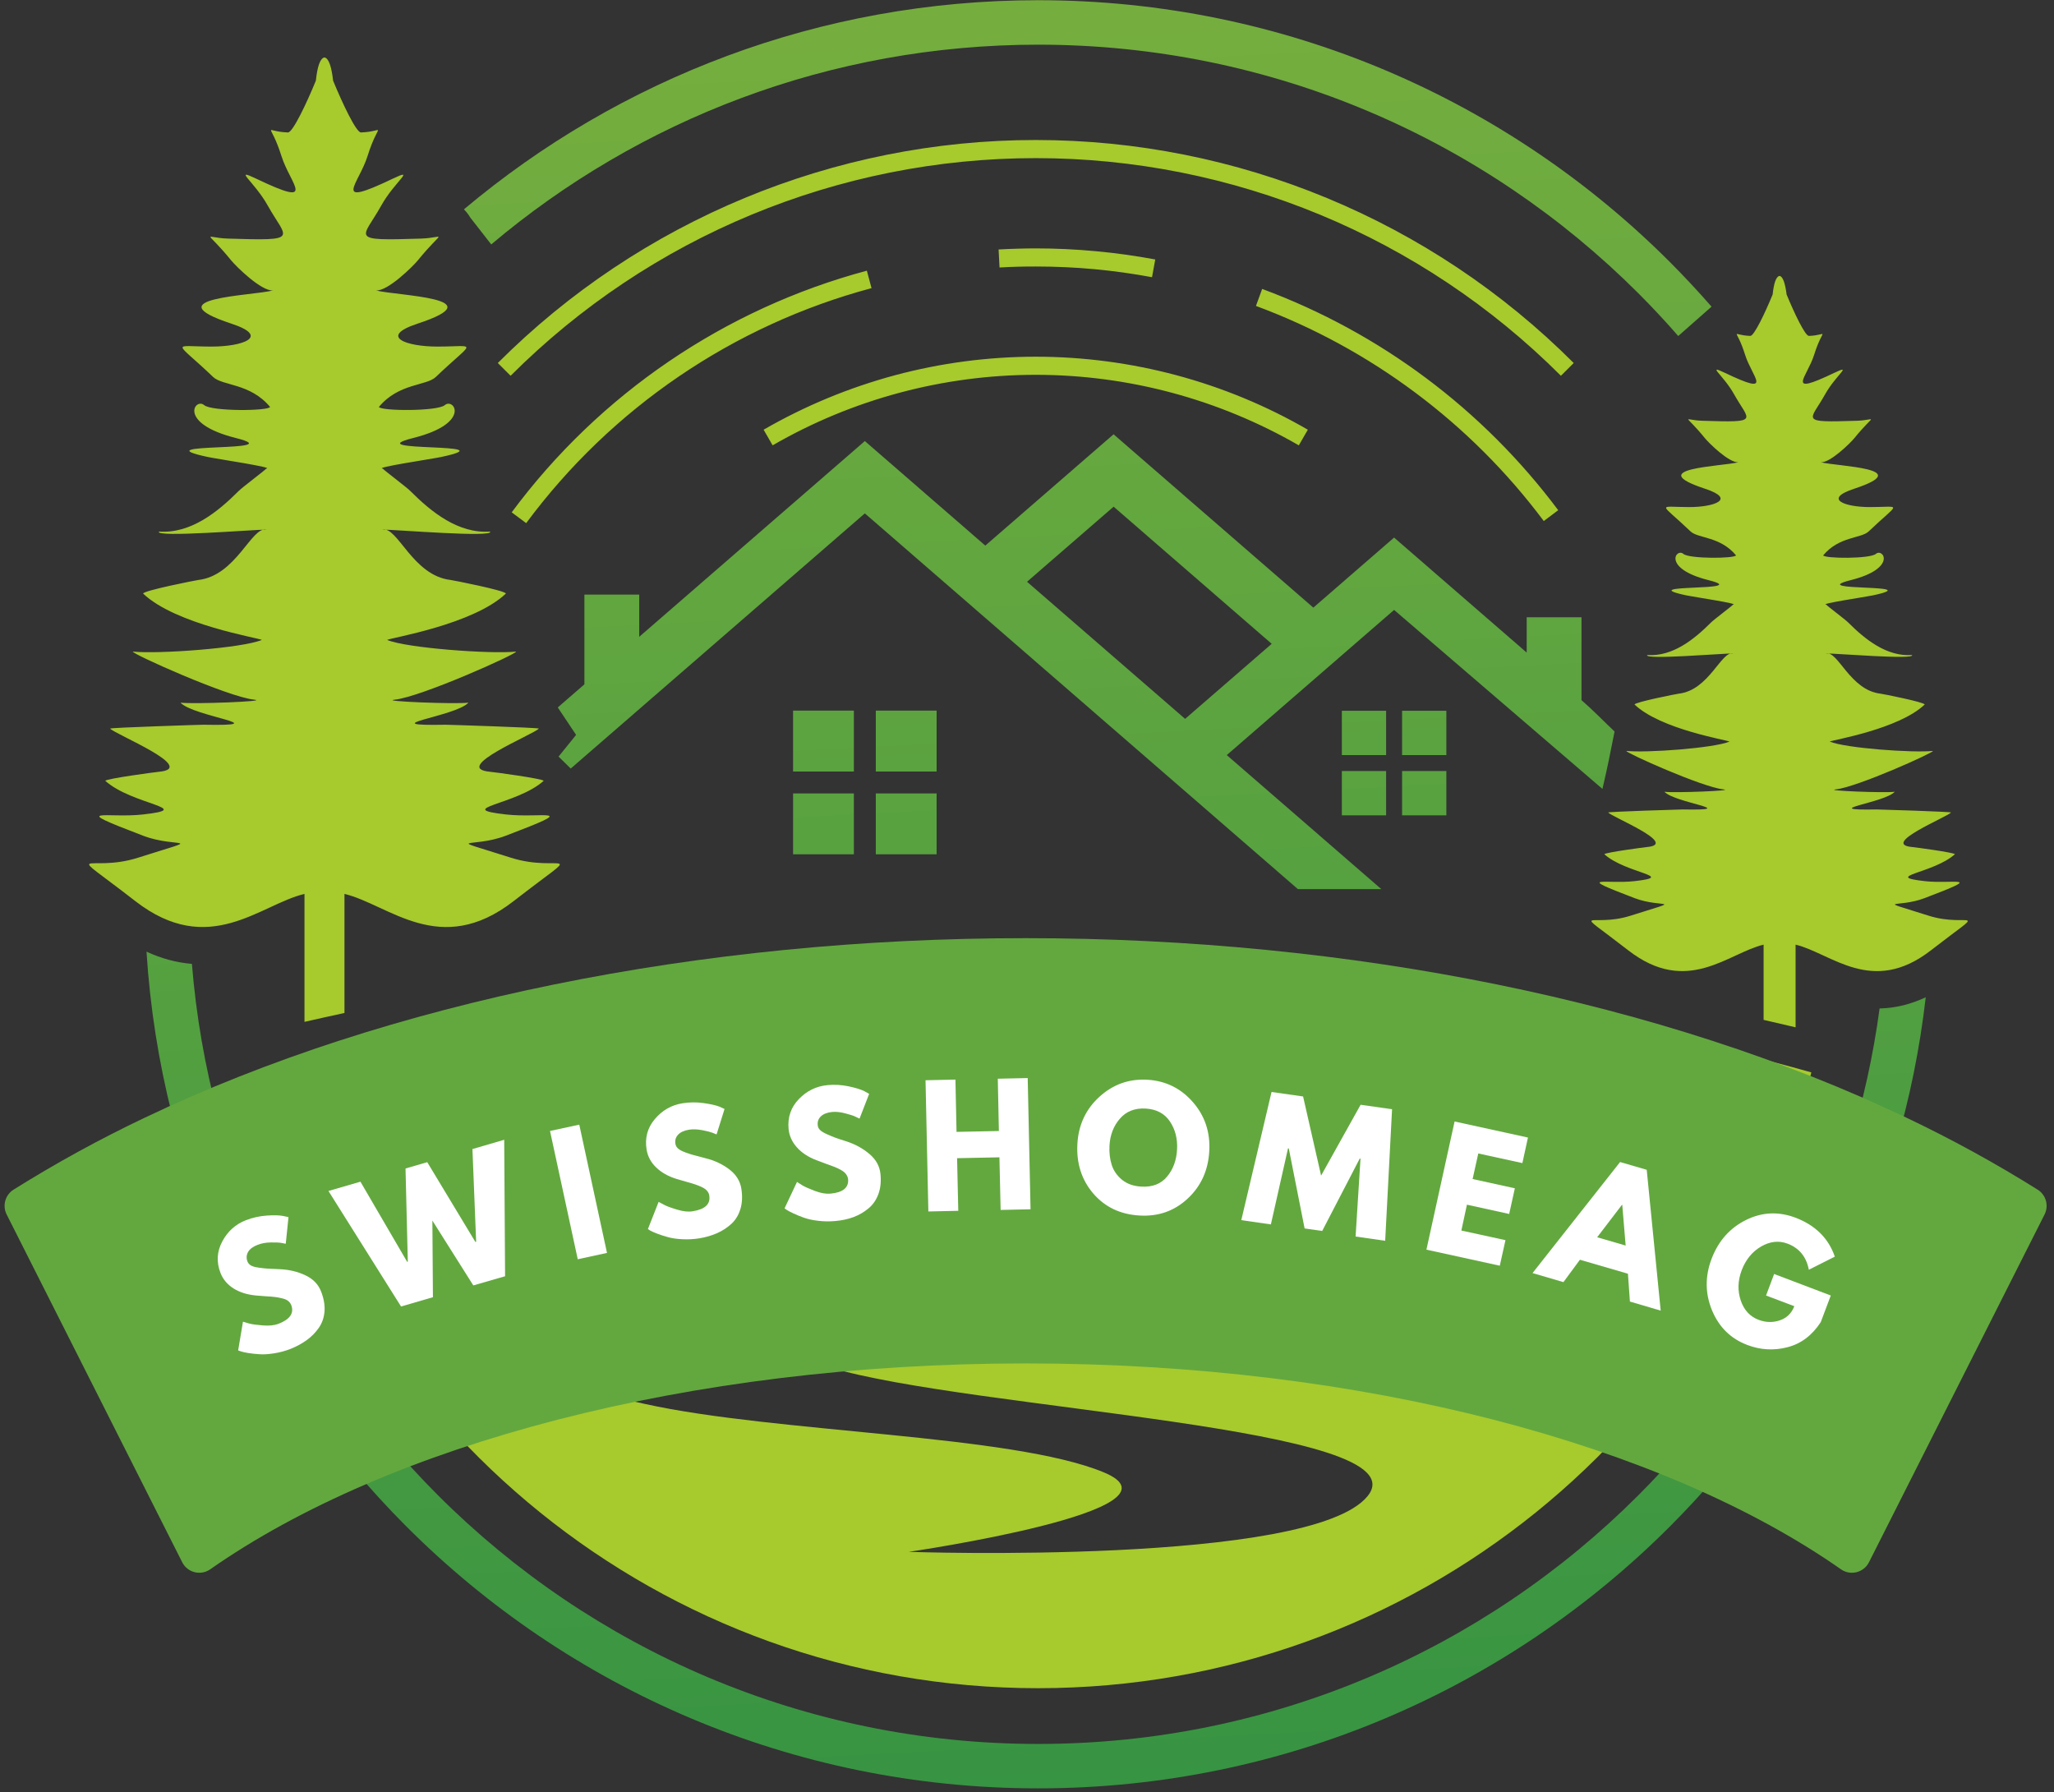 <?xml version="1.0" encoding="UTF-8"?> <svg xmlns="http://www.w3.org/2000/svg" xmlns:xlink="http://www.w3.org/1999/xlink" width="392" zoomAndPan="magnify" viewBox="0 0 294 256.5" height="342" preserveAspectRatio="xMidYMid meet" version="1.0"><rect x="0" y="0" width="294" height="256.5" fill="#333333" stroke="none"/><defs><g></g><clipPath id="3423e83876"><path d="M 20.969 0.031 L 275.641 0.031 L 275.641 255.965 L 20.969 255.965 Z M 20.969 0.031 " clip-rule="nonzero"></path></clipPath><clipPath id="f80c411c78"><path d="M 275.641 142.738 C 272.266 172.188 258.898 198.594 239.023 218.48 C 215.883 241.637 183.91 255.965 148.594 255.965 C 113.281 255.965 81.309 241.637 58.168 218.48 C 36.832 197.133 23 168.273 20.969 136.207 C 23.055 137.176 25.215 137.773 27.469 137.957 C 29.867 167.57 42.867 194.18 62.664 213.988 C 84.652 235.992 115.039 249.609 148.598 249.609 C 182.156 249.609 212.543 236 234.531 213.988 C 252.891 195.613 265.406 171.383 269.035 144.34 C 271.34 144.285 273.531 143.73 275.641 142.738 M 169.633 102.891 L 147.004 83.266 L 159.398 72.52 L 182.023 92.148 Z M 122.219 122.273 L 122.219 113.566 L 113.516 113.566 L 113.516 122.273 Z M 122.219 110.426 L 122.219 101.711 L 113.516 101.711 L 113.516 110.426 Z M 125.359 110.426 L 134.062 110.426 L 134.062 101.711 L 125.359 101.711 Z M 125.359 113.566 L 125.359 122.273 L 134.062 122.273 L 134.062 113.566 Z M 192.066 101.734 L 192.066 108.074 L 198.402 108.074 L 198.402 101.734 Z M 198.402 110.359 L 192.066 110.359 L 192.066 116.699 L 198.402 116.699 Z M 200.688 110.359 L 200.688 116.699 L 207.023 116.699 L 207.023 110.359 Z M 200.688 108.074 L 207.023 108.074 L 207.023 101.734 L 200.688 101.734 Z M 123.789 73.48 L 185.781 127.262 L 197.719 127.262 L 175.594 108.074 L 199.543 87.297 L 229.367 112.918 C 230.359 108.613 230.285 108.699 231.102 104.703 C 229.695 103.371 227.977 101.605 226.367 100.211 L 226.367 88.352 L 218.523 88.352 L 218.523 93.402 L 199.543 76.941 L 187.984 86.969 L 159.391 62.16 L 141.031 78.09 L 123.789 63.129 L 91.496 91.145 L 91.496 85.105 L 83.648 85.105 L 83.648 97.949 L 79.836 101.254 L 82.461 105.184 L 79.949 108.289 L 81.691 110 Z M 148.598 0.031 C 183.914 0.031 215.883 14.359 239.027 37.512 C 241.082 39.57 243.066 41.699 244.98 43.891 L 240.215 48.094 C 238.395 46 236.5 43.973 234.539 42.008 C 212.543 20.004 182.156 6.395 148.598 6.395 C 118.773 6.395 91.457 17.145 70.312 34.984 L 67.324 31.152 C 67.051 30.684 66.738 30.293 66.402 29.965 C 88.629 11.285 117.297 0.031 148.598 0.031 Z M 148.598 0.031 " clip-rule="nonzero"></path></clipPath><linearGradient x1="264.88" gradientTransform="matrix(0.538, 0, 0, 0.538, 12.751, 0.032)" y1="487.107" x2="239.238" gradientUnits="userSpaceOnUse" y2="-11.517" id="1dbb15b0cd"><stop stop-opacity="1" stop-color="rgb(21.599%, 57.999%, 25.899%)" offset="0"></stop><stop stop-opacity="1" stop-color="rgb(21.727%, 58.054%, 25.891%)" offset="0.031"></stop><stop stop-opacity="1" stop-color="rgb(21.956%, 58.151%, 25.877%)" offset="0.039"></stop><stop stop-opacity="1" stop-color="rgb(22.159%, 58.237%, 25.865%)" offset="0.047"></stop><stop stop-opacity="1" stop-color="rgb(22.36%, 58.322%, 25.851%)" offset="0.049"></stop><stop stop-opacity="1" stop-color="rgb(22.461%, 58.365%, 25.845%)" offset="0.055"></stop><stop stop-opacity="1" stop-color="rgb(22.562%, 58.408%, 25.839%)" offset="0.062"></stop><stop stop-opacity="1" stop-color="rgb(22.763%, 58.493%, 25.827%)" offset="0.07"></stop><stop stop-opacity="1" stop-color="rgb(22.966%, 58.58%, 25.815%)" offset="0.078"></stop><stop stop-opacity="1" stop-color="rgb(23.167%, 58.665%, 25.803%)" offset="0.086"></stop><stop stop-opacity="1" stop-color="rgb(23.369%, 58.751%, 25.79%)" offset="0.094"></stop><stop stop-opacity="1" stop-color="rgb(23.572%, 58.836%, 25.777%)" offset="0.102"></stop><stop stop-opacity="1" stop-color="rgb(23.773%, 58.922%, 25.764%)" offset="0.109"></stop><stop stop-opacity="1" stop-color="rgb(23.975%, 59.009%, 25.752%)" offset="0.117"></stop><stop stop-opacity="1" stop-color="rgb(24.176%, 59.094%, 25.74%)" offset="0.125"></stop><stop stop-opacity="1" stop-color="rgb(24.379%, 59.18%, 25.728%)" offset="0.133"></stop><stop stop-opacity="1" stop-color="rgb(24.58%, 59.265%, 25.716%)" offset="0.141"></stop><stop stop-opacity="1" stop-color="rgb(24.782%, 59.351%, 25.702%)" offset="0.148"></stop><stop stop-opacity="1" stop-color="rgb(24.983%, 59.436%, 25.69%)" offset="0.156"></stop><stop stop-opacity="1" stop-color="rgb(25.186%, 59.523%, 25.677%)" offset="0.164"></stop><stop stop-opacity="1" stop-color="rgb(25.388%, 59.608%, 25.665%)" offset="0.172"></stop><stop stop-opacity="1" stop-color="rgb(25.589%, 59.694%, 25.653%)" offset="0.18"></stop><stop stop-opacity="1" stop-color="rgb(25.79%, 59.779%, 25.641%)" offset="0.188"></stop><stop stop-opacity="1" stop-color="rgb(25.993%, 59.865%, 25.627%)" offset="0.195"></stop><stop stop-opacity="1" stop-color="rgb(26.195%, 59.95%, 25.615%)" offset="0.203"></stop><stop stop-opacity="1" stop-color="rgb(26.396%, 60.037%, 25.603%)" offset="0.211"></stop><stop stop-opacity="1" stop-color="rgb(26.599%, 60.123%, 25.591%)" offset="0.219"></stop><stop stop-opacity="1" stop-color="rgb(26.801%, 60.208%, 25.578%)" offset="0.227"></stop><stop stop-opacity="1" stop-color="rgb(27.002%, 60.294%, 25.565%)" offset="0.234"></stop><stop stop-opacity="1" stop-color="rgb(27.203%, 60.379%, 25.552%)" offset="0.242"></stop><stop stop-opacity="1" stop-color="rgb(27.406%, 60.466%, 25.54%)" offset="0.25"></stop><stop stop-opacity="1" stop-color="rgb(27.608%, 60.551%, 25.528%)" offset="0.258"></stop><stop stop-opacity="1" stop-color="rgb(27.809%, 60.637%, 25.516%)" offset="0.266"></stop><stop stop-opacity="1" stop-color="rgb(28.011%, 60.722%, 25.504%)" offset="0.273"></stop><stop stop-opacity="1" stop-color="rgb(28.214%, 60.808%, 25.49%)" offset="0.281"></stop><stop stop-opacity="1" stop-color="rgb(28.415%, 60.893%, 25.478%)" offset="0.289"></stop><stop stop-opacity="1" stop-color="rgb(28.616%, 60.98%, 25.465%)" offset="0.297"></stop><stop stop-opacity="1" stop-color="rgb(28.818%, 61.066%, 25.453%)" offset="0.305"></stop><stop stop-opacity="1" stop-color="rgb(29.021%, 61.151%, 25.441%)" offset="0.312"></stop><stop stop-opacity="1" stop-color="rgb(29.222%, 61.237%, 25.429%)" offset="0.32"></stop><stop stop-opacity="1" stop-color="rgb(29.424%, 61.322%, 25.415%)" offset="0.328"></stop><stop stop-opacity="1" stop-color="rgb(29.625%, 61.407%, 25.403%)" offset="0.336"></stop><stop stop-opacity="1" stop-color="rgb(29.828%, 61.494%, 25.391%)" offset="0.344"></stop><stop stop-opacity="1" stop-color="rgb(30.029%, 61.58%, 25.378%)" offset="0.352"></stop><stop stop-opacity="1" stop-color="rgb(30.231%, 61.665%, 25.366%)" offset="0.359"></stop><stop stop-opacity="1" stop-color="rgb(30.434%, 61.751%, 25.354%)" offset="0.367"></stop><stop stop-opacity="1" stop-color="rgb(30.635%, 61.836%, 25.34%)" offset="0.375"></stop><stop stop-opacity="1" stop-color="rgb(30.836%, 61.922%, 25.328%)" offset="0.383"></stop><stop stop-opacity="1" stop-color="rgb(31.038%, 62.009%, 25.316%)" offset="0.391"></stop><stop stop-opacity="1" stop-color="rgb(31.241%, 62.094%, 25.304%)" offset="0.398"></stop><stop stop-opacity="1" stop-color="rgb(31.442%, 62.18%, 25.291%)" offset="0.406"></stop><stop stop-opacity="1" stop-color="rgb(31.644%, 62.265%, 25.279%)" offset="0.414"></stop><stop stop-opacity="1" stop-color="rgb(31.845%, 62.35%, 25.266%)" offset="0.422"></stop><stop stop-opacity="1" stop-color="rgb(32.048%, 62.437%, 25.253%)" offset="0.43"></stop><stop stop-opacity="1" stop-color="rgb(32.249%, 62.523%, 25.241%)" offset="0.438"></stop><stop stop-opacity="1" stop-color="rgb(32.451%, 62.608%, 25.229%)" offset="0.445"></stop><stop stop-opacity="1" stop-color="rgb(32.652%, 62.694%, 25.217%)" offset="0.453"></stop><stop stop-opacity="1" stop-color="rgb(32.855%, 62.779%, 25.204%)" offset="0.461"></stop><stop stop-opacity="1" stop-color="rgb(33.057%, 62.865%, 25.191%)" offset="0.469"></stop><stop stop-opacity="1" stop-color="rgb(33.258%, 62.952%, 25.179%)" offset="0.477"></stop><stop stop-opacity="1" stop-color="rgb(33.461%, 63.037%, 25.166%)" offset="0.484"></stop><stop stop-opacity="1" stop-color="rgb(33.662%, 63.123%, 25.154%)" offset="0.492"></stop><stop stop-opacity="1" stop-color="rgb(33.864%, 63.208%, 25.142%)" offset="0.5"></stop><stop stop-opacity="1" stop-color="rgb(34.065%, 63.293%, 25.13%)" offset="0.508"></stop><stop stop-opacity="1" stop-color="rgb(34.268%, 63.379%, 25.116%)" offset="0.516"></stop><stop stop-opacity="1" stop-color="rgb(34.47%, 63.466%, 25.104%)" offset="0.523"></stop><stop stop-opacity="1" stop-color="rgb(34.671%, 63.551%, 25.092%)" offset="0.531"></stop><stop stop-opacity="1" stop-color="rgb(34.872%, 63.637%, 25.079%)" offset="0.539"></stop><stop stop-opacity="1" stop-color="rgb(35.075%, 63.722%, 25.067%)" offset="0.547"></stop><stop stop-opacity="1" stop-color="rgb(35.277%, 63.808%, 25.053%)" offset="0.555"></stop><stop stop-opacity="1" stop-color="rgb(35.478%, 63.893%, 25.041%)" offset="0.562"></stop><stop stop-opacity="1" stop-color="rgb(35.68%, 63.98%, 25.029%)" offset="0.57"></stop><stop stop-opacity="1" stop-color="rgb(35.883%, 64.066%, 25.017%)" offset="0.578"></stop><stop stop-opacity="1" stop-color="rgb(36.084%, 64.151%, 25.005%)" offset="0.586"></stop><stop stop-opacity="1" stop-color="rgb(36.285%, 64.236%, 24.992%)" offset="0.594"></stop><stop stop-opacity="1" stop-color="rgb(36.487%, 64.322%, 24.979%)" offset="0.602"></stop><stop stop-opacity="1" stop-color="rgb(36.69%, 64.409%, 24.966%)" offset="0.609"></stop><stop stop-opacity="1" stop-color="rgb(36.891%, 64.494%, 24.954%)" offset="0.617"></stop><stop stop-opacity="1" stop-color="rgb(37.093%, 64.58%, 24.942%)" offset="0.625"></stop><stop stop-opacity="1" stop-color="rgb(37.296%, 64.665%, 24.93%)" offset="0.633"></stop><stop stop-opacity="1" stop-color="rgb(37.497%, 64.751%, 24.918%)" offset="0.641"></stop><stop stop-opacity="1" stop-color="rgb(37.698%, 64.836%, 24.904%)" offset="0.648"></stop><stop stop-opacity="1" stop-color="rgb(37.9%, 64.923%, 24.892%)" offset="0.656"></stop><stop stop-opacity="1" stop-color="rgb(38.103%, 65.009%, 24.879%)" offset="0.664"></stop><stop stop-opacity="1" stop-color="rgb(38.304%, 65.094%, 24.867%)" offset="0.672"></stop><stop stop-opacity="1" stop-color="rgb(38.506%, 65.179%, 24.855%)" offset="0.68"></stop><stop stop-opacity="1" stop-color="rgb(38.707%, 65.265%, 24.843%)" offset="0.688"></stop><stop stop-opacity="1" stop-color="rgb(38.91%, 65.35%, 24.829%)" offset="0.695"></stop><stop stop-opacity="1" stop-color="rgb(39.111%, 65.437%, 24.817%)" offset="0.703"></stop><stop stop-opacity="1" stop-color="rgb(39.313%, 65.523%, 24.805%)" offset="0.711"></stop><stop stop-opacity="1" stop-color="rgb(39.514%, 65.608%, 24.792%)" offset="0.719"></stop><stop stop-opacity="1" stop-color="rgb(39.717%, 65.694%, 24.78%)" offset="0.727"></stop><stop stop-opacity="1" stop-color="rgb(39.919%, 65.779%, 24.768%)" offset="0.734"></stop><stop stop-opacity="1" stop-color="rgb(40.12%, 65.865%, 24.754%)" offset="0.742"></stop><stop stop-opacity="1" stop-color="rgb(40.323%, 65.952%, 24.742%)" offset="0.75"></stop><stop stop-opacity="1" stop-color="rgb(40.524%, 66.037%, 24.73%)" offset="0.758"></stop><stop stop-opacity="1" stop-color="rgb(40.726%, 66.122%, 24.718%)" offset="0.766"></stop><stop stop-opacity="1" stop-color="rgb(40.927%, 66.208%, 24.706%)" offset="0.773"></stop><stop stop-opacity="1" stop-color="rgb(41.13%, 66.293%, 24.693%)" offset="0.781"></stop><stop stop-opacity="1" stop-color="rgb(41.331%, 66.38%, 24.68%)" offset="0.789"></stop><stop stop-opacity="1" stop-color="rgb(41.533%, 66.466%, 24.667%)" offset="0.797"></stop><stop stop-opacity="1" stop-color="rgb(41.734%, 66.551%, 24.655%)" offset="0.805"></stop><stop stop-opacity="1" stop-color="rgb(41.937%, 66.637%, 24.643%)" offset="0.812"></stop><stop stop-opacity="1" stop-color="rgb(42.139%, 66.722%, 24.631%)" offset="0.82"></stop><stop stop-opacity="1" stop-color="rgb(42.34%, 66.808%, 24.619%)" offset="0.828"></stop><stop stop-opacity="1" stop-color="rgb(42.542%, 66.895%, 24.605%)" offset="0.836"></stop><stop stop-opacity="1" stop-color="rgb(42.744%, 66.98%, 24.593%)" offset="0.844"></stop><stop stop-opacity="1" stop-color="rgb(42.946%, 67.065%, 24.58%)" offset="0.852"></stop><stop stop-opacity="1" stop-color="rgb(43.147%, 67.151%, 24.568%)" offset="0.859"></stop><stop stop-opacity="1" stop-color="rgb(43.35%, 67.236%, 24.556%)" offset="0.867"></stop><stop stop-opacity="1" stop-color="rgb(43.552%, 67.322%, 24.542%)" offset="0.875"></stop><stop stop-opacity="1" stop-color="rgb(43.753%, 67.409%, 24.53%)" offset="0.883"></stop><stop stop-opacity="1" stop-color="rgb(43.954%, 67.494%, 24.518%)" offset="0.891"></stop><stop stop-opacity="1" stop-color="rgb(44.157%, 67.58%, 24.506%)" offset="0.898"></stop><stop stop-opacity="1" stop-color="rgb(44.359%, 67.665%, 24.493%)" offset="0.906"></stop><stop stop-opacity="1" stop-color="rgb(44.56%, 67.751%, 24.481%)" offset="0.914"></stop><stop stop-opacity="1" stop-color="rgb(44.762%, 67.836%, 24.467%)" offset="0.922"></stop><stop stop-opacity="1" stop-color="rgb(44.965%, 67.923%, 24.455%)" offset="0.93"></stop><stop stop-opacity="1" stop-color="rgb(45.166%, 68.008%, 24.443%)" offset="0.938"></stop><stop stop-opacity="1" stop-color="rgb(45.367%, 68.094%, 24.431%)" offset="0.945"></stop><stop stop-opacity="1" stop-color="rgb(45.569%, 68.179%, 24.419%)" offset="0.951"></stop><stop stop-opacity="1" stop-color="rgb(45.671%, 68.222%, 24.413%)" offset="0.953"></stop><stop stop-opacity="1" stop-color="rgb(45.772%, 68.265%, 24.406%)" offset="0.961"></stop><stop stop-opacity="1" stop-color="rgb(45.973%, 68.352%, 24.393%)" offset="0.969"></stop><stop stop-opacity="1" stop-color="rgb(46.175%, 68.437%, 24.38%)" offset="0.977"></stop><stop stop-opacity="1" stop-color="rgb(46.376%, 68.523%, 24.368%)" offset="0.984"></stop><stop stop-opacity="1" stop-color="rgb(46.579%, 68.608%, 24.356%)" offset="0.992"></stop><stop stop-opacity="1" stop-color="rgb(46.78%, 68.694%, 24.344%)" offset="1"></stop></linearGradient><clipPath id="7f7a33ef01"><path d="M 0.285 134.211 L 292.965 134.211 L 292.965 225.535 L 0.285 225.535 Z M 0.285 134.211 " clip-rule="nonzero"></path></clipPath></defs><g clip-path="url(#3423e83876)"><g clip-path="url(#f80c411c78)"><path fill="url(#1dbb15b0cd)" d="M 20.969 0.031 L 20.969 255.965 L 275.641 255.965 L 275.641 0.031 Z M 20.969 0.031 " fill-rule="nonzero"></path></g></g><path fill="#a7ca2d" d="M 50.699 164.383 C 50.699 164.383 98.082 151.895 161.02 156.785 C 223.957 161.672 258.324 165.109 243.133 171.988 C 227.938 178.863 145.285 182.848 135.879 185.016 C 126.473 187.191 98.262 189.543 118.695 195.691 C 139.133 201.844 203.883 204.199 195.742 214.148 C 187.605 224.105 130.086 222.113 130.086 222.113 C 130.086 222.113 171.141 216.141 157.938 210.711 C 144.738 205.281 111.098 205.098 92.285 200.938 C 73.473 196.773 37.844 188.816 85.594 181.211 C 133.34 173.613 170.777 170.176 147.988 166.375 C 125.211 162.574 76.738 163.301 50.699 164.383 M 73.242 73.332 C 79.52 64.863 87.137 57.582 95.738 51.73 C 104.336 45.883 113.906 41.465 124.078 38.742 L 124.746 41.242 C 114.84 43.895 105.535 48.184 97.184 53.871 C 88.832 59.555 81.422 66.637 75.316 74.875 Z M 142.934 35.707 C 143.785 35.656 144.672 35.621 145.59 35.594 C 146.586 35.566 147.473 35.551 148.254 35.551 C 151.086 35.551 153.953 35.684 156.844 35.953 C 159.703 36.215 162.547 36.613 165.359 37.137 L 164.895 39.676 C 162.141 39.164 159.375 38.777 156.605 38.523 C 153.867 38.273 151.078 38.145 148.25 38.145 C 147.273 38.145 146.41 38.152 145.656 38.176 C 144.828 38.195 143.969 38.234 143.07 38.289 Z M 180.66 41.355 C 189.105 44.48 197.004 48.793 204.137 54.125 C 211.266 59.453 217.641 65.809 223.035 73.023 L 220.969 74.574 C 215.73 67.566 209.535 61.391 202.586 56.203 C 195.645 51.016 187.969 46.824 179.77 43.789 Z M 109.301 61.504 C 115.227 58.082 121.547 55.473 128.09 53.711 C 134.641 51.957 141.418 51.055 148.254 51.055 C 155.082 51.055 161.859 51.957 168.41 53.711 C 174.953 55.465 181.273 58.074 187.199 61.504 L 185.906 63.742 C 180.184 60.438 174.074 57.914 167.742 56.215 C 161.418 54.52 154.863 53.648 148.25 53.648 C 141.633 53.648 135.082 54.52 128.754 56.215 C 122.422 57.91 116.312 60.434 110.59 63.742 Z M 71.254 51.957 C 81.461 41.742 93.488 33.77 106.586 28.34 C 119.676 22.914 133.82 20.039 148.254 20.039 C 162.684 20.039 176.828 22.91 189.922 28.34 C 203.016 33.762 215.047 41.742 225.254 51.957 L 223.422 53.785 C 213.449 43.809 201.703 36.016 188.938 30.727 C 176.164 25.434 162.359 22.633 148.254 22.633 C 134.148 22.633 120.336 25.438 107.57 30.727 C 94.801 36.016 83.062 43.809 73.086 53.785 Z M 254.711 39.492 C 254.203 39.578 253.895 40.59 253.727 42.152 C 252.66 44.75 251.074 48.098 250.531 48.078 C 247.645 47.98 248.492 46.656 249.789 50.793 C 250.789 53.992 254.027 56.773 246.91 53.371 C 244.18 52.07 246.676 53.672 248.223 56.457 C 250.348 60.27 252.062 60.496 243.668 60.223 C 240.828 60.133 241.062 59.055 244.031 62.715 C 244.578 63.387 247.48 66.27 248.828 66.16 C 246.402 66.781 235.062 66.992 244.062 69.957 C 248.59 71.449 245.309 72.578 241.812 72.578 C 237.168 72.578 237.516 71.797 241.977 76.059 C 243.051 77.086 246.215 76.75 248.488 79.488 C 248.289 79.957 241.793 80.004 240.949 79.277 C 239.914 78.391 237.844 81.352 244.562 83.039 C 251.203 84.707 233.359 83.504 241.371 85.215 C 242.441 85.441 249.156 86.434 248.047 86.547 C 247.957 86.703 245.348 88.656 244.926 89.078 C 242.469 91.535 239.41 94 235.773 93.754 C 235.301 94.465 246.594 93.523 248.086 93.523 C 246.359 93.129 244.641 98.789 240.277 99.285 C 239.984 99.316 234 100.496 233.961 100.836 C 237.699 104.395 247.18 105.91 247.547 106.141 C 245.348 107.078 235.652 107.781 232.789 107.477 C 232.578 107.695 243.676 112.68 246.672 112.98 C 248.5 113.164 239.695 113.516 238.242 113.324 C 239.664 114.926 249.508 116.012 240.848 115.855 C 240.629 115.848 230.262 116.176 230.188 116.289 C 230.703 116.926 240.312 120.801 235.785 121.23 C 235.211 121.285 229.887 122 229.629 122.258 C 232.688 125.023 240.113 125.422 233.941 126.117 C 229.875 126.574 225.105 125.176 233.977 128.551 C 237.883 130.035 241.391 128.516 233.398 131.059 C 227.602 132.902 224.547 129.406 233.062 136.02 C 241.512 142.578 247.363 136.406 252.434 135.207 L 252.434 145.973 C 253.961 146.32 255.488 146.672 257.012 147.039 L 257.012 135.207 C 262.082 136.41 267.934 142.582 276.383 136.02 C 284.902 129.406 281.848 132.898 276.051 131.059 C 268.059 128.516 271.566 130.035 275.469 128.551 C 284.336 125.176 279.574 126.574 275.508 126.117 C 269.332 125.422 276.754 125.023 279.82 122.258 C 279.562 122 274.238 121.285 273.66 121.23 C 269.133 120.801 278.746 116.926 279.262 116.289 C 279.184 116.176 268.816 115.848 268.602 115.855 C 259.934 116.012 269.777 114.926 271.203 113.324 C 269.746 113.516 260.949 113.164 262.777 112.98 C 265.777 112.68 276.871 107.695 276.664 107.477 C 273.797 107.781 264.102 107.078 261.906 106.141 C 262.27 105.91 271.754 104.395 275.492 100.836 C 275.453 100.496 269.469 99.316 269.176 99.285 C 264.809 98.789 263.094 93.129 261.367 93.523 C 262.852 93.523 274.152 94.457 273.68 93.754 C 270.043 94 266.984 91.535 264.523 89.078 C 264.105 88.656 261.496 86.703 261.406 86.547 C 260.297 86.434 267.008 85.441 268.078 85.215 C 276.094 83.504 258.25 84.707 264.891 83.039 C 271.609 81.352 269.539 78.395 268.504 79.277 C 267.66 80.004 261.164 79.961 260.965 79.488 C 263.234 76.754 266.402 77.086 267.477 76.059 C 271.938 71.797 272.285 72.578 267.641 72.578 C 264.145 72.578 260.863 71.449 265.391 69.957 C 274.383 66.992 263.051 66.781 260.625 66.16 C 261.965 66.27 264.875 63.387 265.422 62.715 C 268.398 59.055 268.629 60.133 265.785 60.223 C 257.387 60.496 259.105 60.266 261.227 56.457 C 262.777 53.672 265.273 52.07 262.539 53.371 C 255.426 56.773 258.656 53.992 259.664 50.793 C 260.961 46.656 261.809 47.98 258.922 48.078 C 258.379 48.098 256.797 44.75 255.727 42.152 C 255.527 40.598 255.215 39.578 254.711 39.492 Z M 46.438 8.223 C 45.805 8.332 45.418 9.594 45.211 11.547 C 43.879 14.801 41.895 18.98 41.215 18.957 C 37.602 18.836 38.668 17.188 40.293 22.359 C 41.543 26.352 45.59 29.836 36.688 25.582 C 33.273 23.953 36.391 25.961 38.332 29.438 C 40.992 34.203 43.129 34.488 32.633 34.148 C 29.078 34.035 29.367 32.691 33.086 37.266 C 33.77 38.105 37.41 41.715 39.082 41.57 C 36.047 42.352 21.871 42.613 33.121 46.324 C 38.785 48.191 34.684 49.605 30.309 49.605 C 24.496 49.605 24.934 48.625 30.508 53.957 C 31.852 55.246 35.812 54.824 38.656 58.246 C 38.402 58.84 30.277 58.895 29.223 57.984 C 27.934 56.875 25.34 60.574 33.742 62.688 C 42.043 64.773 19.73 63.27 29.75 65.41 C 31.09 65.695 39.484 66.938 38.098 67.078 C 37.984 67.273 34.727 69.715 34.199 70.238 C 31.129 73.316 27.297 76.395 22.75 76.086 C 22.156 76.969 36.285 75.801 38.141 75.801 C 35.984 75.312 33.836 82.387 28.379 83.012 C 28.012 83.055 20.527 84.531 20.484 84.957 C 25.164 89.406 37.02 91.301 37.477 91.59 C 34.73 92.758 22.602 93.645 19.016 93.258 C 18.754 93.531 32.633 99.77 36.383 100.141 C 38.668 100.371 27.66 100.809 25.84 100.57 C 27.621 102.566 39.938 103.93 29.094 103.73 C 28.824 103.727 15.855 104.141 15.762 104.281 C 16.406 105.074 28.426 109.926 22.766 110.461 C 22.043 110.531 15.387 111.426 15.062 111.75 C 18.891 115.211 28.18 115.711 20.457 116.574 C 15.371 117.152 9.406 115.398 20.5 119.621 C 25.383 121.477 29.773 119.578 19.773 122.758 C 12.523 125.066 8.699 120.691 19.355 128.965 C 29.922 137.172 37.238 129.449 43.582 127.945 L 43.582 146.258 C 45.484 145.824 47.395 145.398 49.305 144.988 L 49.305 127.945 C 55.652 129.453 62.965 137.176 73.531 128.965 C 84.188 120.691 80.367 125.062 73.113 122.758 C 63.113 119.578 67.504 121.477 72.387 119.621 C 83.48 115.398 77.516 117.152 72.434 116.574 C 64.711 115.703 73.996 115.211 77.828 111.75 C 77.508 111.426 70.844 110.527 70.129 110.461 C 64.461 109.926 76.484 105.074 77.125 104.281 C 77.035 104.141 64.062 103.727 63.793 103.73 C 52.949 103.93 65.273 102.566 67.047 100.57 C 65.23 100.809 54.219 100.371 56.504 100.141 C 60.254 99.766 74.129 93.531 73.871 93.258 C 70.289 93.641 58.16 92.758 55.414 91.59 C 55.871 91.301 67.73 89.406 72.41 84.957 C 72.367 84.531 64.879 83.055 64.512 83.012 C 59.055 82.395 56.91 75.316 54.754 75.801 C 56.613 75.801 70.742 76.977 70.145 76.086 C 65.594 76.395 61.77 73.316 58.695 70.238 C 58.168 69.711 54.91 67.266 54.797 67.078 C 53.406 66.938 61.805 65.695 63.141 65.41 C 73.168 63.27 50.848 64.773 59.152 62.688 C 67.551 60.578 64.961 56.879 63.668 57.984 C 62.613 58.895 54.488 58.836 54.234 58.246 C 57.074 54.824 61.035 55.246 62.379 53.957 C 67.957 48.625 68.391 49.605 62.582 49.605 C 58.211 49.605 54.105 48.191 59.77 46.324 C 71.02 42.621 56.844 42.352 53.812 41.57 C 55.488 41.715 59.125 38.105 59.809 37.266 C 63.527 32.691 63.812 34.035 60.266 34.148 C 49.766 34.488 51.906 34.203 54.562 29.438 C 56.5 25.961 59.621 23.953 56.203 25.582 C 47.305 29.836 51.348 26.352 52.602 22.359 C 54.219 17.188 55.285 18.836 51.672 18.957 C 50.992 18.98 49.016 14.801 47.68 11.547 C 47.461 9.602 47.074 8.332 46.438 8.223 Z M 148.57 139.23 C 189.297 139.23 227.266 144.461 259.262 153.488 C 247.695 203.973 202.527 241.629 148.57 241.629 C 94.613 241.629 49.445 203.973 37.883 153.488 C 69.875 144.461 107.844 139.23 148.57 139.23 Z M 148.57 139.23 " fill-opacity="1" fill-rule="evenodd"></path><g clip-path="url(#7f7a33ef01)"><path fill="#63a83f" d="M 26.082 223.602 C 26.168 223.777 26.273 223.941 26.398 224.094 C 26.523 224.246 26.66 224.383 26.812 224.504 C 26.965 224.629 27.129 224.73 27.305 224.82 C 27.48 224.906 27.664 224.973 27.855 225.023 C 28.043 225.07 28.238 225.098 28.434 225.105 C 28.629 225.109 28.824 225.098 29.016 225.062 C 29.211 225.023 29.398 224.969 29.578 224.895 C 29.758 224.82 29.93 224.723 30.09 224.613 C 55.504 206.82 98.293 195.145 146.797 195.145 C 195.301 195.145 238.094 206.82 263.508 224.613 C 263.668 224.723 263.84 224.82 264.02 224.895 C 264.199 224.969 264.387 225.023 264.582 225.062 C 264.773 225.098 264.969 225.109 265.164 225.105 C 265.359 225.098 265.555 225.07 265.742 225.023 C 265.934 224.973 266.117 224.906 266.293 224.82 C 266.469 224.73 266.633 224.629 266.785 224.504 C 266.938 224.383 267.074 224.246 267.199 224.094 C 267.324 223.941 267.43 223.777 267.516 223.602 L 292.648 173.828 C 292.801 173.523 292.895 173.199 292.93 172.859 C 292.961 172.52 292.934 172.188 292.844 171.859 C 292.75 171.531 292.602 171.23 292.398 170.953 C 292.195 170.68 291.949 170.453 291.66 170.273 C 285.59 166.473 279.32 163.035 272.852 159.961 C 238.164 143.398 193.398 134.277 146.797 134.277 C 100.199 134.277 55.434 143.398 20.746 159.961 C 14.277 163.035 8.008 166.473 1.938 170.273 C 1.648 170.453 1.402 170.68 1.199 170.957 C 0.996 171.23 0.848 171.531 0.758 171.859 C 0.664 172.188 0.637 172.523 0.672 172.863 C 0.703 173.203 0.797 173.523 0.953 173.828 Z M 26.082 223.602 " fill-opacity="1" fill-rule="nonzero"></path></g><g fill="#ffffff" fill-opacity="1"><g transform="translate(34.355, 195.469)"><g><path d="M 0.859 -20.828 C 1.805 -21.191 2.785 -21.41 3.797 -21.484 C 4.805 -21.555 5.582 -21.539 6.125 -21.438 L 6.938 -21.266 L 6.547 -17.453 C 6.379 -17.484 6.156 -17.523 5.875 -17.578 C 5.602 -17.629 5.113 -17.648 4.406 -17.641 C 3.695 -17.629 3.066 -17.516 2.516 -17.297 C 1.859 -17.047 1.406 -16.707 1.156 -16.281 C 0.914 -15.852 0.883 -15.398 1.062 -14.922 C 1.156 -14.68 1.32 -14.488 1.562 -14.344 C 1.801 -14.207 2.176 -14.102 2.688 -14.031 C 3.195 -13.957 3.633 -13.91 4 -13.891 C 4.363 -13.867 4.922 -13.844 5.672 -13.812 C 6.992 -13.758 8.211 -13.473 9.328 -12.953 C 10.453 -12.43 11.211 -11.648 11.609 -10.609 C 12.004 -9.586 12.164 -8.633 12.094 -7.75 C 12.02 -6.875 11.75 -6.098 11.281 -5.422 C 10.82 -4.754 10.25 -4.172 9.562 -3.672 C 8.875 -3.172 8.086 -2.742 7.203 -2.391 C 6.441 -2.098 5.66 -1.891 4.859 -1.766 C 4.055 -1.641 3.363 -1.598 2.781 -1.641 C 2.195 -1.68 1.66 -1.738 1.172 -1.812 C 0.68 -1.895 0.316 -1.977 0.078 -2.062 L -0.266 -2.188 L 0.422 -6.297 C 0.641 -6.234 0.941 -6.145 1.328 -6.031 C 1.711 -5.926 2.352 -5.836 3.25 -5.766 C 4.156 -5.691 4.898 -5.766 5.484 -5.984 C 7.16 -6.629 7.773 -7.531 7.328 -8.688 C 7.234 -8.914 7.086 -9.109 6.891 -9.266 C 6.691 -9.43 6.398 -9.555 6.016 -9.641 C 5.641 -9.734 5.312 -9.797 5.031 -9.828 C 4.75 -9.867 4.297 -9.906 3.672 -9.938 C 3.047 -9.977 2.578 -10.016 2.266 -10.047 C 1.004 -10.172 -0.062 -10.508 -0.938 -11.062 C -1.82 -11.625 -2.441 -12.363 -2.797 -13.281 C -3.398 -14.844 -3.312 -16.348 -2.531 -17.797 C -1.758 -19.242 -0.629 -20.254 0.859 -20.828 Z M 0.859 -20.828 "></path></g></g></g><g fill="#ffffff" fill-opacity="1"><g transform="translate(52.592, 188.401)"><g><path d="M 15.156 -4.422 L 9.297 -13.703 L 9.375 -2.734 L 4.812 -1.406 L -5.578 -17.938 L -1 -19.266 L 5.688 -7.797 L 5.781 -7.812 L 5.453 -21.156 L 8.562 -22.062 L 15.453 -10.641 L 15.562 -10.672 L 15.031 -23.938 L 19.578 -25.266 L 19.703 -5.734 Z M 15.156 -4.422 "></path></g></g></g><g fill="#ffffff" fill-opacity="1"><g transform="translate(81.368, 180.515)"><g><path d="M 1.547 -19.547 L 5.516 -1.188 L 1.328 -0.281 L -2.641 -18.641 Z M 1.547 -19.547 "></path></g></g></g><g fill="#ffffff" fill-opacity="1"><g transform="translate(92.552, 178.102)"><g><path d="M 5.125 -20.188 C 6.133 -20.352 7.141 -20.363 8.141 -20.219 C 9.148 -20.082 9.914 -19.91 10.438 -19.703 L 11.156 -19.375 L 10.016 -15.734 C 9.859 -15.797 9.648 -15.879 9.391 -15.984 C 9.129 -16.086 8.648 -16.207 7.953 -16.344 C 7.254 -16.477 6.617 -16.5 6.047 -16.406 C 5.348 -16.289 4.832 -16.051 4.5 -15.688 C 4.164 -15.32 4.039 -14.891 4.125 -14.391 C 4.164 -14.129 4.289 -13.906 4.5 -13.719 C 4.707 -13.531 5.047 -13.348 5.516 -13.172 C 5.992 -12.992 6.41 -12.859 6.766 -12.766 C 7.117 -12.672 7.672 -12.523 8.422 -12.328 C 9.703 -12.016 10.832 -11.488 11.812 -10.75 C 12.801 -10.008 13.383 -9.082 13.562 -7.969 C 13.727 -6.906 13.688 -5.945 13.438 -5.094 C 13.188 -4.238 12.766 -3.531 12.172 -2.969 C 11.578 -2.414 10.891 -1.961 10.109 -1.609 C 9.336 -1.266 8.477 -1.016 7.531 -0.859 C 6.727 -0.734 5.922 -0.691 5.109 -0.734 C 4.305 -0.773 3.625 -0.875 3.062 -1.031 C 2.5 -1.188 1.984 -1.352 1.516 -1.531 C 1.055 -1.707 0.719 -1.859 0.5 -1.984 L 0.188 -2.188 L 1.719 -6.078 C 1.926 -5.973 2.203 -5.828 2.547 -5.641 C 2.898 -5.453 3.508 -5.227 4.375 -4.969 C 5.238 -4.707 5.977 -4.629 6.594 -4.734 C 8.375 -5.016 9.164 -5.766 8.969 -6.984 C 8.938 -7.223 8.836 -7.441 8.672 -7.641 C 8.504 -7.848 8.242 -8.035 7.891 -8.203 C 7.535 -8.367 7.223 -8.492 6.953 -8.578 C 6.691 -8.672 6.254 -8.801 5.641 -8.969 C 5.035 -9.133 4.586 -9.266 4.297 -9.359 C 3.086 -9.734 2.109 -10.285 1.359 -11.016 C 0.609 -11.742 0.156 -12.594 0 -13.562 C -0.27 -15.219 0.117 -16.672 1.172 -17.922 C 2.234 -19.18 3.551 -19.938 5.125 -20.188 Z M 5.125 -20.188 "></path></g></g></g><g fill="#ffffff" fill-opacity="1"><g transform="translate(111.969, 175.123)"><g><path d="M 6.484 -19.812 C 7.492 -19.906 8.492 -19.848 9.484 -19.641 C 10.484 -19.43 11.234 -19.203 11.734 -18.953 L 12.438 -18.562 L 11.062 -15.016 C 10.906 -15.086 10.695 -15.188 10.438 -15.312 C 10.188 -15.438 9.719 -15.586 9.031 -15.766 C 8.344 -15.953 7.711 -16.02 7.141 -15.969 C 6.43 -15.895 5.895 -15.688 5.531 -15.344 C 5.176 -15.008 5.023 -14.586 5.078 -14.078 C 5.098 -13.816 5.207 -13.586 5.406 -13.391 C 5.602 -13.191 5.938 -12.988 6.406 -12.781 C 6.875 -12.57 7.273 -12.406 7.609 -12.281 C 7.953 -12.156 8.488 -11.977 9.219 -11.75 C 10.488 -11.332 11.586 -10.723 12.516 -9.922 C 13.441 -9.129 13.957 -8.172 14.062 -7.047 C 14.164 -5.973 14.062 -5.02 13.75 -4.188 C 13.438 -3.352 12.961 -2.676 12.328 -2.156 C 11.703 -1.633 10.992 -1.223 10.203 -0.922 C 9.41 -0.629 8.535 -0.441 7.578 -0.359 C 6.766 -0.285 5.957 -0.297 5.156 -0.391 C 4.352 -0.484 3.676 -0.629 3.125 -0.828 C 2.57 -1.023 2.07 -1.227 1.625 -1.438 C 1.176 -1.645 0.848 -1.816 0.641 -1.953 L 0.328 -2.172 L 2.109 -5.953 C 2.305 -5.816 2.578 -5.645 2.922 -5.438 C 3.266 -5.238 3.859 -4.977 4.703 -4.656 C 5.547 -4.344 6.281 -4.219 6.906 -4.281 C 8.695 -4.445 9.535 -5.141 9.422 -6.359 C 9.391 -6.609 9.297 -6.836 9.141 -7.047 C 8.992 -7.266 8.754 -7.469 8.422 -7.656 C 8.086 -7.844 7.785 -7.988 7.516 -8.094 C 7.254 -8.195 6.828 -8.352 6.234 -8.562 C 5.641 -8.781 5.195 -8.945 4.906 -9.062 C 3.727 -9.508 2.789 -10.125 2.094 -10.906 C 1.395 -11.688 1 -12.562 0.906 -13.531 C 0.75 -15.207 1.238 -16.633 2.375 -17.812 C 3.52 -19 4.891 -19.664 6.484 -19.812 Z M 6.484 -19.812 "></path></g></g></g><g fill="#ffffff" fill-opacity="1"><g transform="translate(131.523, 173.426)"><g><path d="M 5.469 -7.656 L 5.641 -0.125 L 1.359 -0.031 L 0.953 -18.812 L 5.234 -18.906 L 5.391 -11.422 L 11.453 -11.547 L 11.297 -19.031 L 15.578 -19.125 L 15.984 -0.344 L 11.703 -0.25 L 11.531 -7.781 Z M 5.469 -7.656 "></path></g></g></g><g fill="#ffffff" fill-opacity="1"><g transform="translate(153.152, 173.071)"><g><path d="M 1.062 -9.359 C 1.219 -12.078 2.27 -14.32 4.219 -16.094 C 6.164 -17.863 8.445 -18.676 11.062 -18.531 C 13.688 -18.375 15.859 -17.312 17.578 -15.344 C 19.305 -13.375 20.094 -11.023 19.938 -8.297 C 19.781 -5.547 18.75 -3.285 16.844 -1.516 C 14.945 0.254 12.656 1.062 9.969 0.906 C 7.219 0.75 5.004 -0.301 3.328 -2.25 C 1.66 -4.207 0.906 -6.578 1.062 -9.359 Z M 5.656 -9.094 C 5.602 -8.102 5.707 -7.191 5.969 -6.359 C 6.227 -5.535 6.719 -4.82 7.438 -4.219 C 8.164 -3.625 9.086 -3.297 10.203 -3.234 C 11.797 -3.141 13.023 -3.613 13.891 -4.656 C 14.766 -5.695 15.242 -6.992 15.328 -8.547 C 15.41 -10.078 15.07 -11.41 14.312 -12.547 C 13.551 -13.691 12.391 -14.312 10.828 -14.406 C 9.273 -14.488 8.047 -14.004 7.141 -12.953 C 6.234 -11.91 5.738 -10.625 5.656 -9.094 Z M 5.656 -9.094 "></path></g></g></g><g fill="#ffffff" fill-opacity="1"><g transform="translate(177.315, 174.591)"><g><path d="M 16.719 2.391 L 17.422 -8.75 L 17.312 -8.766 L 11.938 1.594 L 9.422 1.234 L 7.156 -10.219 L 7.047 -10.234 L 4.594 0.656 L 0.359 0.047 L 4.688 -18.297 L 9.203 -17.656 L 11.781 -6.328 L 17.438 -16.469 L 21.938 -15.828 L 20.953 3 Z M 16.719 2.391 "></path></g></g></g><g fill="#ffffff" fill-opacity="1"><g transform="translate(202.845, 178.564)"><g><path d="M 15.859 -15.75 L 15.062 -12.094 L 8.75 -13.469 L 7.938 -9.812 L 13.984 -8.484 L 13.172 -4.812 L 7.125 -6.141 L 6.328 -2.438 L 12.641 -1.062 L 11.828 2.594 L 1.328 0.297 L 5.359 -18.047 Z M 15.859 -15.75 "></path></g></g></g><g fill="#ffffff" fill-opacity="1"><g transform="translate(219.97, 182.399)"><g><path d="M 15.734 -14.969 L 17.734 5.188 L 13.328 3.891 L 13.047 -0.094 L 6.172 -2.094 L 3.812 1.109 L -0.609 -0.188 L 11.922 -16.078 Z M 12.719 -4.125 L 12.234 -9.938 L 12.188 -9.953 L 8.641 -5.312 Z M 12.719 -4.125 "></path></g></g></g><g fill="#ffffff" fill-opacity="1"><g transform="translate(241.176, 188.751)"><g><path d="M 20.875 -3.328 L 19.438 0.484 C 18.195 2.391 16.602 3.586 14.656 4.078 C 12.719 4.578 10.805 4.469 8.922 3.75 C 6.555 2.852 4.875 1.203 3.875 -1.203 C 2.883 -3.609 2.863 -6.066 3.812 -8.578 C 4.789 -11.141 6.426 -12.988 8.719 -14.125 C 11.008 -15.27 13.375 -15.383 15.812 -14.469 C 18.664 -13.383 20.547 -11.523 21.453 -8.891 L 17.734 -7.016 C 17.379 -8.867 16.363 -10.113 14.688 -10.75 C 13.445 -11.219 12.188 -11.082 10.906 -10.344 C 9.633 -9.602 8.707 -8.473 8.125 -6.953 C 7.562 -5.461 7.516 -4.02 7.984 -2.625 C 8.453 -1.238 9.305 -0.312 10.547 0.156 C 11.566 0.539 12.57 0.566 13.562 0.234 C 14.562 -0.098 15.258 -0.773 15.656 -1.797 L 11.609 -3.328 L 12.766 -6.406 Z M 20.875 -3.328 "></path></g></g></g></svg> 